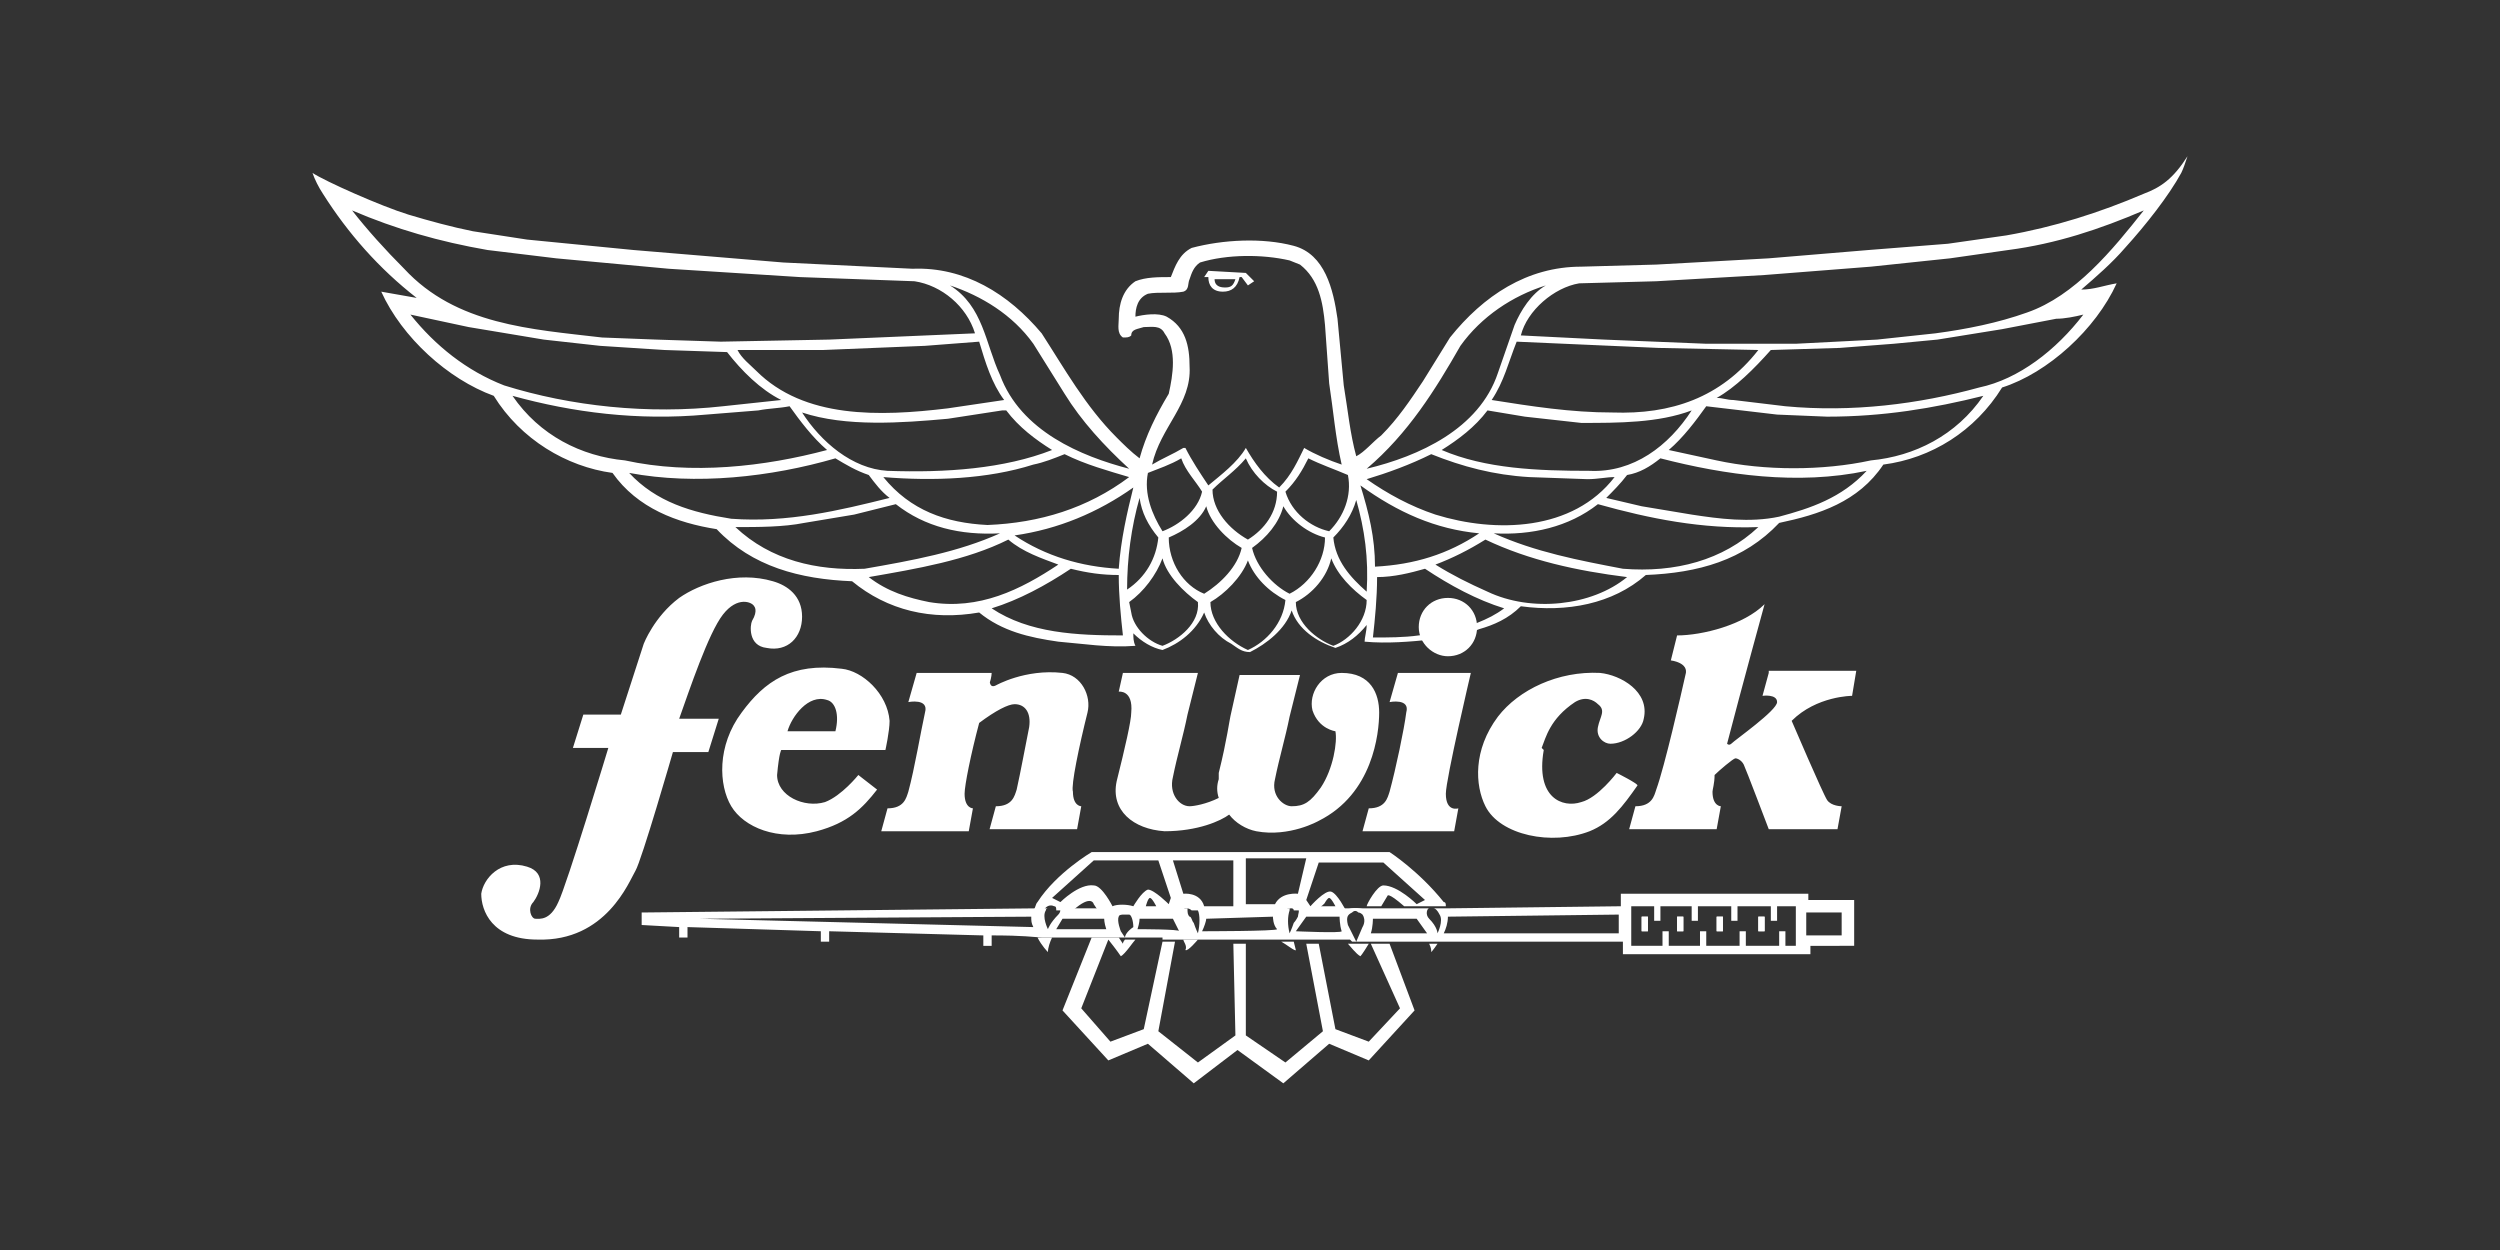 <svg version="1.1" id="レイヤー_1" xmlns="http://www.w3.org/2000/svg" x="0" y="0" viewBox="0 0 120 60" style="enable-background:new 0 0 120 60" xml:space="preserve"><rect x="0" y="0" width="120" height="60" fill="#333333" stroke="none"/><style>.st0{fill:#fff}.st1{fill:none}</style><path class="st0" d="M50.3 45.7c0-.2.1-.5.2-.7h-.7c.2.4.5.7.5.7zm18.4 0s.1-.1.3-.4h-.4c.1.2.1.3.1.4zm-11.2-.6h.3-1c0 .1.2.3.1.5.1.1.6-.5.6-.5zm7.8.8s.1-.1.4-.6h-1c.1.1.4.5.6.6zm-3.1-.3-.1-.4h-.6c.2.1.7.5.7.4zM80.5 44h.3v.7h-.3V44zm1.9 0h.3v.7h-.3V44zm-3.6 0h.3v.7h-.3V44zm5.6 0h.3v.7h-.3V44z"/><path class="st0" d="M66.7 45.3h-.9l1.4 3.1-1.5 1.6-1.6-.6-.8-4.1h-.6l.8 4.2-1.8 1.5-1.9-1.3v-4.4h-.6l.1 4.4-1.8 1.3-1.9-1.5.8-4.3h-.6l-.9 4.2-1.6.6-1.4-1.6 1.3-3.3c.4.5.6.8.6.8.2-.1.6-.7.7-.8H54c-.1.1-.1.2-.1.2l-.2-.3h-1.3L51 48.5l2.2 2.4 1.9-.8 2.2 1.9 2.1-1.6 2.2 1.6 2.2-1.9 1.9.8 2.2-2.4-1.2-3.2zM64.6 43.7h1c-.2-.1-.7-.2-1 0z"/><path class="st1" d="M64.3 44h-1.6l-.5.7h2.2c-.1-.2-.1-.7-.1-.7zm5.1.8h8.4V44h-8.2c0 .3-.1.6-.2.8zm-11.6-.7s-.1.4-.2.6c0 0 3.6.1 3.6 0-.2-.2-.2-.6-.2-.6h-3.2zm-4.8 0h-2l-.3.5h2.4c-.2-.3-.1-.5-.1-.5zm1.7 0s0 .2-.1.5h2.1l-.3-.6-1.7.1z"/><path class="st0" d="M78.8 44h.3v.7h-.3V44z"/><path class="st1" d="M65.9 44.1s0 .4-.1.7h2.7L68 44l-2.1.1zm20.9-.3h1.7v1.1h-1.7v-1.1z"/><path class="st0" d="M80.5 44h.3v.7h-.3V44zm3.9 0h.3v.7h-.3V44zm-2 0h.3v.7h-.3V44z"/><path class="st0" d="M86.8 43.3v-.4h-9v.6l-8.3.1h-.7c.1 0 .2.1.3.3.2.3-.1.9-.1.9s0-.3-.4-.7c-.2-.2-.1-.5 0-.5h-6.3c.1.1 0 .3 0 .4 0 0-.1.2-.2.3-.1.3-.2.5-.2.5-.1-.4-.1-.8 0-1.1 0-.1 0-.1.1-.1h-4.5v.1c.1.2.1.7 0 1.1 0 0-.1-.2-.2-.5-.1-.1-.1-.3-.2-.3-.1-.1-.1-.2-.1-.4h-6.1c0 .1 0 .2-.1.3-.4.4-.5.7-.5.7s-.3-.6-.1-.9c0 0 0-.1.1-.1h-.5c-9.6.1-19 .2-19 .2v.6l1.8.1v.5h.4v-.5l6.4.2v.5h.4v-.5l7.4.2v.5h.4v-.5c.5 0 1.3 0 2.4.1h4l-.2-.3s-.2-.5-.1-.7c0-.1.2-.1.2-.1h.3c.1 0 .2.3.2.6-.3.2-.4.4-.4.5h1.8v.1h9l.1.1h1v-.1.1h12v.6h9v-.4H89v-2.2h-2.2v.1zm-53.2.8 15.9-.1c0 .2 0 .3.1.5l-16-.4zm17.1.5.3-.5h2s0 .2.1.5h-2.4zm3.9 0c.1-.3.1-.5.1-.5h1.6l.3.6c.1-.1-2-.1-2-.1zm3.1.1c.1-.2.2-.5.2-.6l3.2-.1s0 .4.2.6c0 .1-3.6.1-3.6.1zm4.5 0 .5-.7h1.6s0 .4.1.7c0 .1-2.2 0-2.2 0zm3.2-.2-.3.7-.4-.8c-.1-.4 0-.5.2-.6.1-.1.2-.1.3 0 0 0 .1 0 .2.1.2.3 0 .6 0 .6zm.4.3c.1-.3.1-.7.1-.7H68l.5.7h-2.7zm11.9 0h-8.4c.1-.2.2-.5.2-.8l8.2-.1v.9zm8.5.6h-.5v-.7h-.3v.7h-1.6v-.7h-.3v.7h-1.6v-.7h-.3v.7h-1.5v-.7h-.3v.7h-1.5v-1.9h1.1v.7h.3v-.7h1.5v.7h.3v-.7h1.6v.7h.3v-.7H85v.7h.3v-.7h.9v1.9zm2.2-.5h-1.7v-1.1h1.7v1.1zM58.7 14c.4 0 .7-.2.8-.7h.1l.3.4.3-.2-.4-.4L58 13l-.2.3h.2c0 .4.2.7.7.7zm.6-.6c-.1.3-.2.4-.5.4-.4 0-.5-.2-.5-.4h1zm43.6-4.1c-2.1.9-4.3 1.6-6.6 2l-2.8.4-3.8.3-4.8.4-5.4.3-3.6.1c-2.6 0-4.7 1.4-6.3 3.4l-1.3 2.1c-.6.9-1.2 1.8-2 2.6-.4.3-.8.8-1.2 1-.3-1.1-.4-2.2-.6-3.4l-.3-3.2c-.2-1.4-.6-3.1-2.1-3.5-1.5-.4-3.4-.3-4.9.1-.6.3-.8.9-1 1.4-.6 0-1.2 0-1.7.2-.6.4-.8 1.1-.8 1.8 0 .3-.1.7.2.9.2 0 .3 0 .4-.1 0-.3.3-.3.6-.4.4 0 .8-.1 1 .3.6.8.4 2 .2 2.9-.6 1-1.1 2-1.4 3.1-.4-.3-.8-.7-1.1-1-1.5-1.5-2.5-3.3-3.6-5-1.6-1.9-3.7-3.2-6.2-3.1l-6.2-.3-7.2-.6-5.1-.5-2.6-.4c-1-.2-2.1-.5-3.1-.8-1.3-.4-4-1.6-4.6-2 .1.3.3.7.5 1 1.2 1.9 2.7 3.6 4.5 5-.6-.1-1.1-.2-1.7-.3 1 2.2 3.2 4.2 5.4 5 1.3 2.1 3.5 3.4 5.7 3.7 1.2 1.7 3.1 2.4 5 2.7 1.7 1.8 4 2.4 6.5 2.5 1.7 1.4 3.8 1.9 6.1 1.5 1.1.9 2.4 1.2 3.8 1.4 1.2.1 2.4.3 3.7.2-.1-.2-.1-.4-.1-.6.4.4.9.7 1.4.8.8-.3 1.6-.9 2-1.8.2.6.7 1.2 1.3 1.5.3.2.5.4.9.4.8-.4 1.7-1.1 2-2 .3.9 1.2 1.5 2.1 1.8.6-.2 1.1-.6 1.5-1.1 0 .3-.1.6-.1.8 1.1.1 2.2 0 3.2-.1.8-.1 1.6-.2 2.3-.5.7-.2 1.4-.5 2-1.1 2.2.3 4.4-.1 6-1.5 2.5-.1 4.7-.7 6.4-2.5 1.9-.4 3.8-1 5-2.8 2.3-.3 4.4-1.6 5.7-3.7 2.2-.7 4.5-2.8 5.5-5-.6.1-1.1.3-1.7.3.7-.6 1.5-1.3 2.1-2 1-1.1 2.1-2.5 2.7-3.6.1-.2.2-.5.3-.8-.7 1.1-1.3 1.5-2.1 1.8zm-32.8 7.3c1-1.4 2.5-2.4 4.1-2.9-.7.4-1.2 1.2-1.5 1.9l-.8 2.3c-.9 2.7-3.8 4-6.3 4.6 2-1.7 3.3-3.8 4.5-5.9zm7.3 3.2c-2 0-3.9-.3-5.8-.6.6-.9.8-1.8 1.2-2.8l6.8.3 4.8.1c-1.8 2.3-4.2 3.1-7 3zm3.8-.1c-1.1 1.7-2.8 3-4.9 2.9-2.5 0-5-.1-7.1-1 .8-.5 1.6-1.1 2.2-1.9l1.8.3 2.7.3c1.8 0 3.7 0 5.3-.6zm-12.5 2.1c1.5.6 3 1 4.7 1.1l2.8.1c.5 0 .9-.1 1.3-.1-2 2.6-5.7 2.7-8.6 1.8-1.2-.4-2.3-1-3.3-1.7 1-.3 2.1-.7 3.1-1.2zm2.3 3.8c-1.5 1-3.1 1.5-5 1.6 0-1.4-.3-2.6-.7-3.9 1.8 1.3 3.6 2.1 5.7 2.3zm-6.3-2.8c.2 1-.2 2-.9 2.7-.9-.2-1.8-.9-2.1-1.9.5-.5.8-1 1.1-1.6.6.3 1.2.5 1.9.8zm-7.6-5.2c0-1-.2-1.9-1.1-2.4-.4-.2-1.1-.1-1.5 0 0-.4.1-.9.6-1.1.5-.1 1.2 0 1.7-.1.3-.1.2-.4.3-.6.1-.3.2-.6.5-.8 1.3-.4 3-.4 4.3-.1l.5.2c.9.7 1.1 1.8 1.2 2.9l.2 2.8c.2 1.3.3 2.6.6 3.9-.6-.2-1.3-.5-1.8-.8-.3.6-.6 1.3-1.2 1.9-.7-.5-1.2-1.2-1.6-1.9-.4.7-1.2 1.3-1.8 1.8-.4-.6-.8-1.2-1.1-1.8h-.1c-.5.3-1 .5-1.5.8.4-1.8 1.9-2.9 1.8-4.7zm4.2 6c0 1-.6 1.8-1.4 2.3-.9-.5-1.7-1.4-1.7-2.4.5-.5 1.1-.9 1.6-1.5.3.7.9 1.3 1.5 1.6zm-6.2-.9c.5-.2 1.1-.4 1.6-.7.2.6.7 1.1 1 1.6-.2.9-1.1 1.6-1.9 1.9-.5-.8-.9-1.8-.7-2.8zm-9.6-2.6 2.6-.4h.2c.6.8 1.4 1.4 2.2 1.9-2.3.9-5.1 1.1-7.9 1-1.7-.1-3.2-1.4-4.1-2.8 2.1.7 4.8.5 7 .3zm-9.2-2.3c-.3-.3-.7-.6-.9-1h4.1l4.9-.2 2.6-.2c.3 1 .6 2 1.2 2.8l-2.7.4c-3.3.4-6.9.5-9.2-1.8zm13.3 4.5c.5-.1 1-.3 1.5-.5 1 .5 2.1.8 3.1 1.1-2 1.5-4.3 2.2-6.8 2.3-2-.1-3.7-.7-5-2.3 2.4.2 5 .1 7.2-.6zm4.8 1.1c-.3 1.2-.6 2.5-.7 3.9-1.8-.1-3.5-.6-5-1.6 2.1-.3 4-1.1 5.7-2.3zm-4.8-6.9 1.5 2.4c.8 1.3 1.9 2.5 3.1 3.6-2.3-.6-5.2-1.8-6.2-4.5-.7-1.5-.8-3.3-2.4-4.3 1.5.5 3 1.4 4 2.8zm-30.2-3.6c-.9-.9-1.8-1.9-2.5-2.8 2.1.9 4.2 1.5 6.5 1.9l3.3.4 5.4.5 6.3.4 5.5.2c1.3.2 2.5 1.2 2.9 2.5l-7 .3-5.2.1-3.1-.1-2.6-.1c-3.4-.4-7-.6-9.5-3.3zm.3 2.2 2.8.6 3.6.6 2.7.3 3.1.2 3 .1c.7.9 1.6 1.8 2.6 2.3l-2.8.3c-3.6.4-7.3 0-10.5-1-1.8-.7-3.3-1.9-4.5-3.4zm4.9 3.9c2.9.8 6 1.2 9.3.9l2.5-.2c.5-.1 1-.1 1.5-.2.5.7 1.1 1.5 1.8 2.1-3 .8-6.5 1.2-9.7.5-2.1-.2-4.1-1.2-5.4-3.1zm5.6 3.7c3.2.6 6.8.2 9.9-.7.5.3 1 .6 1.6.8.3.4.6.8 1 1.1-2.4.6-4.9 1.2-7.6 1-1.9-.3-3.6-.8-4.9-2.2zm5.1 2.6c1.1 0 2.3 0 3.3-.2l2.4-.4 2-.5c1.4 1.1 3.1 1.5 5 1.4-2 .9-4.2 1.3-6.5 1.7-2.3.1-4.5-.4-6.2-2zm9.3 3.6c-1-.2-2-.5-2.9-1.2 2.3-.4 4.7-.8 6.7-1.8.7.6 1.6.9 2.4 1.2-1.8 1.2-3.8 2.2-6.2 1.8zm3 .3c1.3-.4 2.6-1.1 3.8-1.9.8.2 1.5.3 2.3.3 0 1 .1 2 .2 2.9-2.2 0-4.5-.1-6.3-1.3zm7.1-5.3c.1.7.4 1.3.9 1.9-.1 1-.6 1.9-1.5 2.5 0-1.5.2-3 .6-4.4zm1.1 7.1c-.7-.2-1.4-.9-1.5-1.6l-.1-.5c.7-.5 1.3-1.3 1.6-2.1.2.8 1 1.6 1.7 2.1.1 1-.9 1.8-1.7 2.1zm.3-5.2c.7-.3 1.5-.8 1.8-1.5.2.8 1 1.6 1.7 2-.2.9-1 1.7-1.8 2.2-1-.4-1.7-1.5-1.7-2.7zm3.8 5.4c-.9-.4-1.8-1.3-1.8-2.3.7-.4 1.5-1.2 1.8-2 .3.8 1 1.5 1.8 1.9-.1 1.1-.9 2-1.8 2.4zm.2-4.9c.7-.5 1.3-1.2 1.5-2 .4.7 1.2 1.3 2 1.5 0 1.1-.7 2.2-1.7 2.7-.8-.4-1.6-1.3-1.8-2.2zM64 31c-.8-.3-1.8-1.1-1.8-2.1.8-.4 1.5-1.2 1.7-2.1.3.8 1 1.5 1.7 2 0 1-.8 1.9-1.6 2.2zm0-5.2c.5-.5.9-1.1 1.1-1.8.4 1.4.6 2.8.5 4.4-.8-.7-1.5-1.5-1.6-2.6zm6.9 4.1c-.8.3-2 .5-2.8.6-.7.1-1.5.1-2.2.1.1-.9.2-1.9.2-2.9.8 0 1.6-.2 2.3-.4 1.2.8 2.5 1.5 3.8 1.9-.4.3-.8.5-1.3.7zm.5-1.5c-.9-.4-1.7-.8-2.5-1.3.8-.3 1.6-.7 2.4-1.2 2.1 1 4.4 1.5 6.8 1.8-1.7 1.4-4.6 1.7-6.7.7zm6.5-1.1c-2.1-.4-4.2-.8-6.2-1.7 1.8.1 3.6-.3 5-1.4 2.5.7 5 1.2 7.7 1.1-1.7 1.6-4 2.2-6.5 2zm7.5-2.5c-1.4.3-2.9.1-4.2-.1l-2.4-.4-1.7-.4c.3-.3.7-.7 1-1.1.6-.1 1.1-.4 1.6-.8 3.1.8 6.6 1.3 9.9.6-1.2 1.3-2.7 1.8-4.2 2.2zm4.4-2.7c-2.3.5-5.1.5-7.4 0l-2.3-.5c.7-.6 1.3-1.4 1.8-2.1l3.4.4 2.4.1c2.7 0 5.1-.4 7.5-1-1.3 1.9-3.3 2.9-5.4 3.1zm10.2-7c-1.3 1.7-3.1 3.1-5 3.5-2.9.8-6.1 1.2-9.3.9l-2.5-.3c-.3 0-.5-.1-.8-.1.9-.5 1.8-1.4 2.6-2.3l3.3-.1 2.6-.2 2.1-.2 3.1-.5 2.6-.5c.4 0 .9-.1 1.3-.2zm-2.7-.1c-1.4.5-2.9.8-4.4 1l-2.8.3-3.9.2h-4.3l-4.9-.2-4-.2c.3-1.2 1.6-2.3 2.8-2.5l3.7-.1 5.2-.3 5.1-.4 3.8-.4 2.8-.4c2.3-.3 4.4-1 6.5-1.9C101.4 12 99.6 14.2 97.3 15zM36.2 29.1c-.1-.2-.8-.5-1.5.4s-1.6 3.6-2.1 5h1.9l-.5 1.6h-1.7s-1.5 5.2-1.8 5.7-1.4 3.4-4.7 3.3c-2.2 0-2.7-1.4-2.7-2.2.1-.7.9-1.7 2.2-1.3 1 .3.6 1.3.3 1.7-.3.3-.1.8.1.8s.7.1 1.1-.8c.4-.8 2.4-7.4 2.4-7.4h-1.7l.5-1.6h1.8l1.1-3.4s.5-1.3 1.7-2.2c1-.7 2.8-1.3 4.5-.8.7.2 1.4.7 1.4 1.7s-.7 1.7-1.7 1.5c-.9-.1-.8-1.1-.7-1.3.3-.5.1-.7.1-.7zm16 5.1c.2-.8-.3-1.8-1.2-1.9-1.8-.2-3.2.6-3.2.6-.2.1-.3 0-.3-.3v.2c.1-.3.1-.5.1-.5H44l-.4 1.4s1-.2.8.5c-.2.9-.5 2.7-.8 3.8-.1.3-.2.8-1 .8l-.3 1.1h4.2l.2-1.1s-.4 0-.4-.7c0-.4.3-1.9.7-3.4.8-.6 1.4-.9 1.7-.9.5 0 .8.4.7 1.1-.2 1-.4 2.1-.6 3-.1.3-.2.8-1 .8l-.3 1.1h4.2l.2-1.1s-.4 0-.4-.7c-.1-.3.3-2.2.7-3.8zm14 0c0-.9-.4-1.9-1.8-1.9-1 0-1.6 1-1.4 1.8.3.9 1.1 1 1.1 1 .1.5-.1 1.8-.7 2.7-.5.7-.8.9-1.4.9-.4 0-1-.5-.8-1.3.2-1 .5-2 .7-3l.5-2h-2.9l-.4 1.8c-.1.4-.2 1.3-.6 2.9v.3c-.1.3-.1.6 0 .9-.6.3-1.2.4-1.4.4-.5 0-1-.6-.8-1.4.2-1 .5-2 .7-3l.5-2h-3.6l-.2.9s.7-.1.6 1c0 .4-.3 1.7-.7 3.3-.3 1.4.8 2.3 2.3 2.4 1.6 0 2.7-.5 3.1-.8.3.4.8.7 1.3.8 1.6.3 3-.5 3-.5 2.6-1.3 2.9-4.2 2.9-5.2zm.9-1.9-.4 1.4s1-.2.8.5c-.1.8-.5 2.7-.8 3.8-.1.3-.2.8-1 .8l-.3 1.1h4.4l.2-1.1s-.6.2-.6-.7c0-.7 1.2-5.8 1.2-5.8h-3.5z"/><path class="st0" d="M69.5 31.5c.8 0 1.4-.6 1.4-1.4s-.6-1.4-1.4-1.4-1.4.6-1.4 1.4.7 1.4 1.4 1.4zm4.6 4.5c-.4 2.3.9 2.8 1.8 2.5.8-.2 1.7-1.4 1.7-1.4s1 .5 1 .6c-.7 1-1.3 1.8-2.3 2.2-1.8.7-4.3.2-5-1.2-.5-1-.6-2.7.6-4.3 1-1.3 2.9-2.2 4.9-2.1 1 .1 2.4.9 2.1 2.2-.1.6-.9 1.2-1.6 1.2-.3 0-.7-.3-.6-.8s.4-.8 0-1.1c-.2-.2-.6-.4-1.1-.1-1.2.8-1.4 1.7-1.6 2.2l.1.1zm10.8-3.7-.3 1.1s.7-.1.7.3-2 1.8-2.2 2c0 0-.1.1-.2 0 .7-2.7 1.8-6.7 1.8-6.7-1 1-3 1.5-4.2 1.5l-.3 1.2s.9.1.7.7c-.2.9-1 4.4-1.4 5.5-.1.3-.2.8-1 .8l-.3 1.1h4.2l.2-1.1s-.4 0-.4-.7c0-.1.1-.4.1-.8.2-.2.9-.8 1-.8s.3.1.4.3 1.2 3.1 1.2 3.1h3.3l.2-1.1s-.5 0-.7-.3-1.7-3.8-1.7-3.8c1.2-1.2 2.9-1.2 2.9-1.2l.2-1.2h-4.2l0.0.1zM37.5 36h5s.2-.9.2-1.4c-.1-1.3-1.3-2.4-2.3-2.5-2.4-.3-3.7.6-4.8 2.1-1.2 1.6-1.1 3.5-.5 4.5s2.2 1.7 4.1 1.2c1.5-.4 2.2-1.1 2.9-2l-.9-.7s-.8 1-1.6 1.3c-1 .3-2.3-.3-2.3-1.3.1-1.1.2-1.2.2-1.2zm2.2-2.4c.4.1.6.7.4 1.5H37.8c.2-.7 1-1.8 1.9-1.5zM69.3 43.3c-1.2-1.5-2.6-2.4-2.6-2.4H52.4s-1.7 1-2.6 2.4c-.1.1-.1.3-.2.4h.5c.1-.2.3-.3.5-.2.1 0 .1.1.1.2H51.5c.9-.8 1-.3 1-.3l.2.3H56.8c0-.1.1-.1.1-.1.1 0 .2 0 .3.1h4.5c.1-.1.1-.1.3-.1 0 0 .1 0 .1.1h2.5S64.2 42.9 63.9 42.8c-.3-.1-1 .7-1 .7l-.2-.3.6-1.8h3.1l2 1.8-.4.2S67.1 42.5 66.4 42.5c-.3 0-.8.9-.8 1h.7l.3-.5s0-.2.8.5h2c0-.1 0-.2-.1-.2zm-5.725.065c.067-.117.163-.265.225-.265.1 0 .3.4.3.4H63.4c.038 0 .106-.063.175-.135zM55 43.5s.1-.4.2-.4c.1 0 .3.4.3.4H55zm1.1-.1s-.7-.7-1-.7c-.3.1-.7.8-.7.8-.3-.1-.8-.1-1 0 0 0-.5-1-.9-1-.7-.1-1.6.8-1.6.8L50.5 43.1l2-1.8h3.1l.6 1.8-.1.3zM59.2 43.5H57.8c-.2-.7-1-.6-1-.6l-.5-1.6H59.2V43.5zM62.3 42.9S61.5 42.8 61.2 43.4H59.8v-2.2H62.7l-.4 1.7z"/></svg>